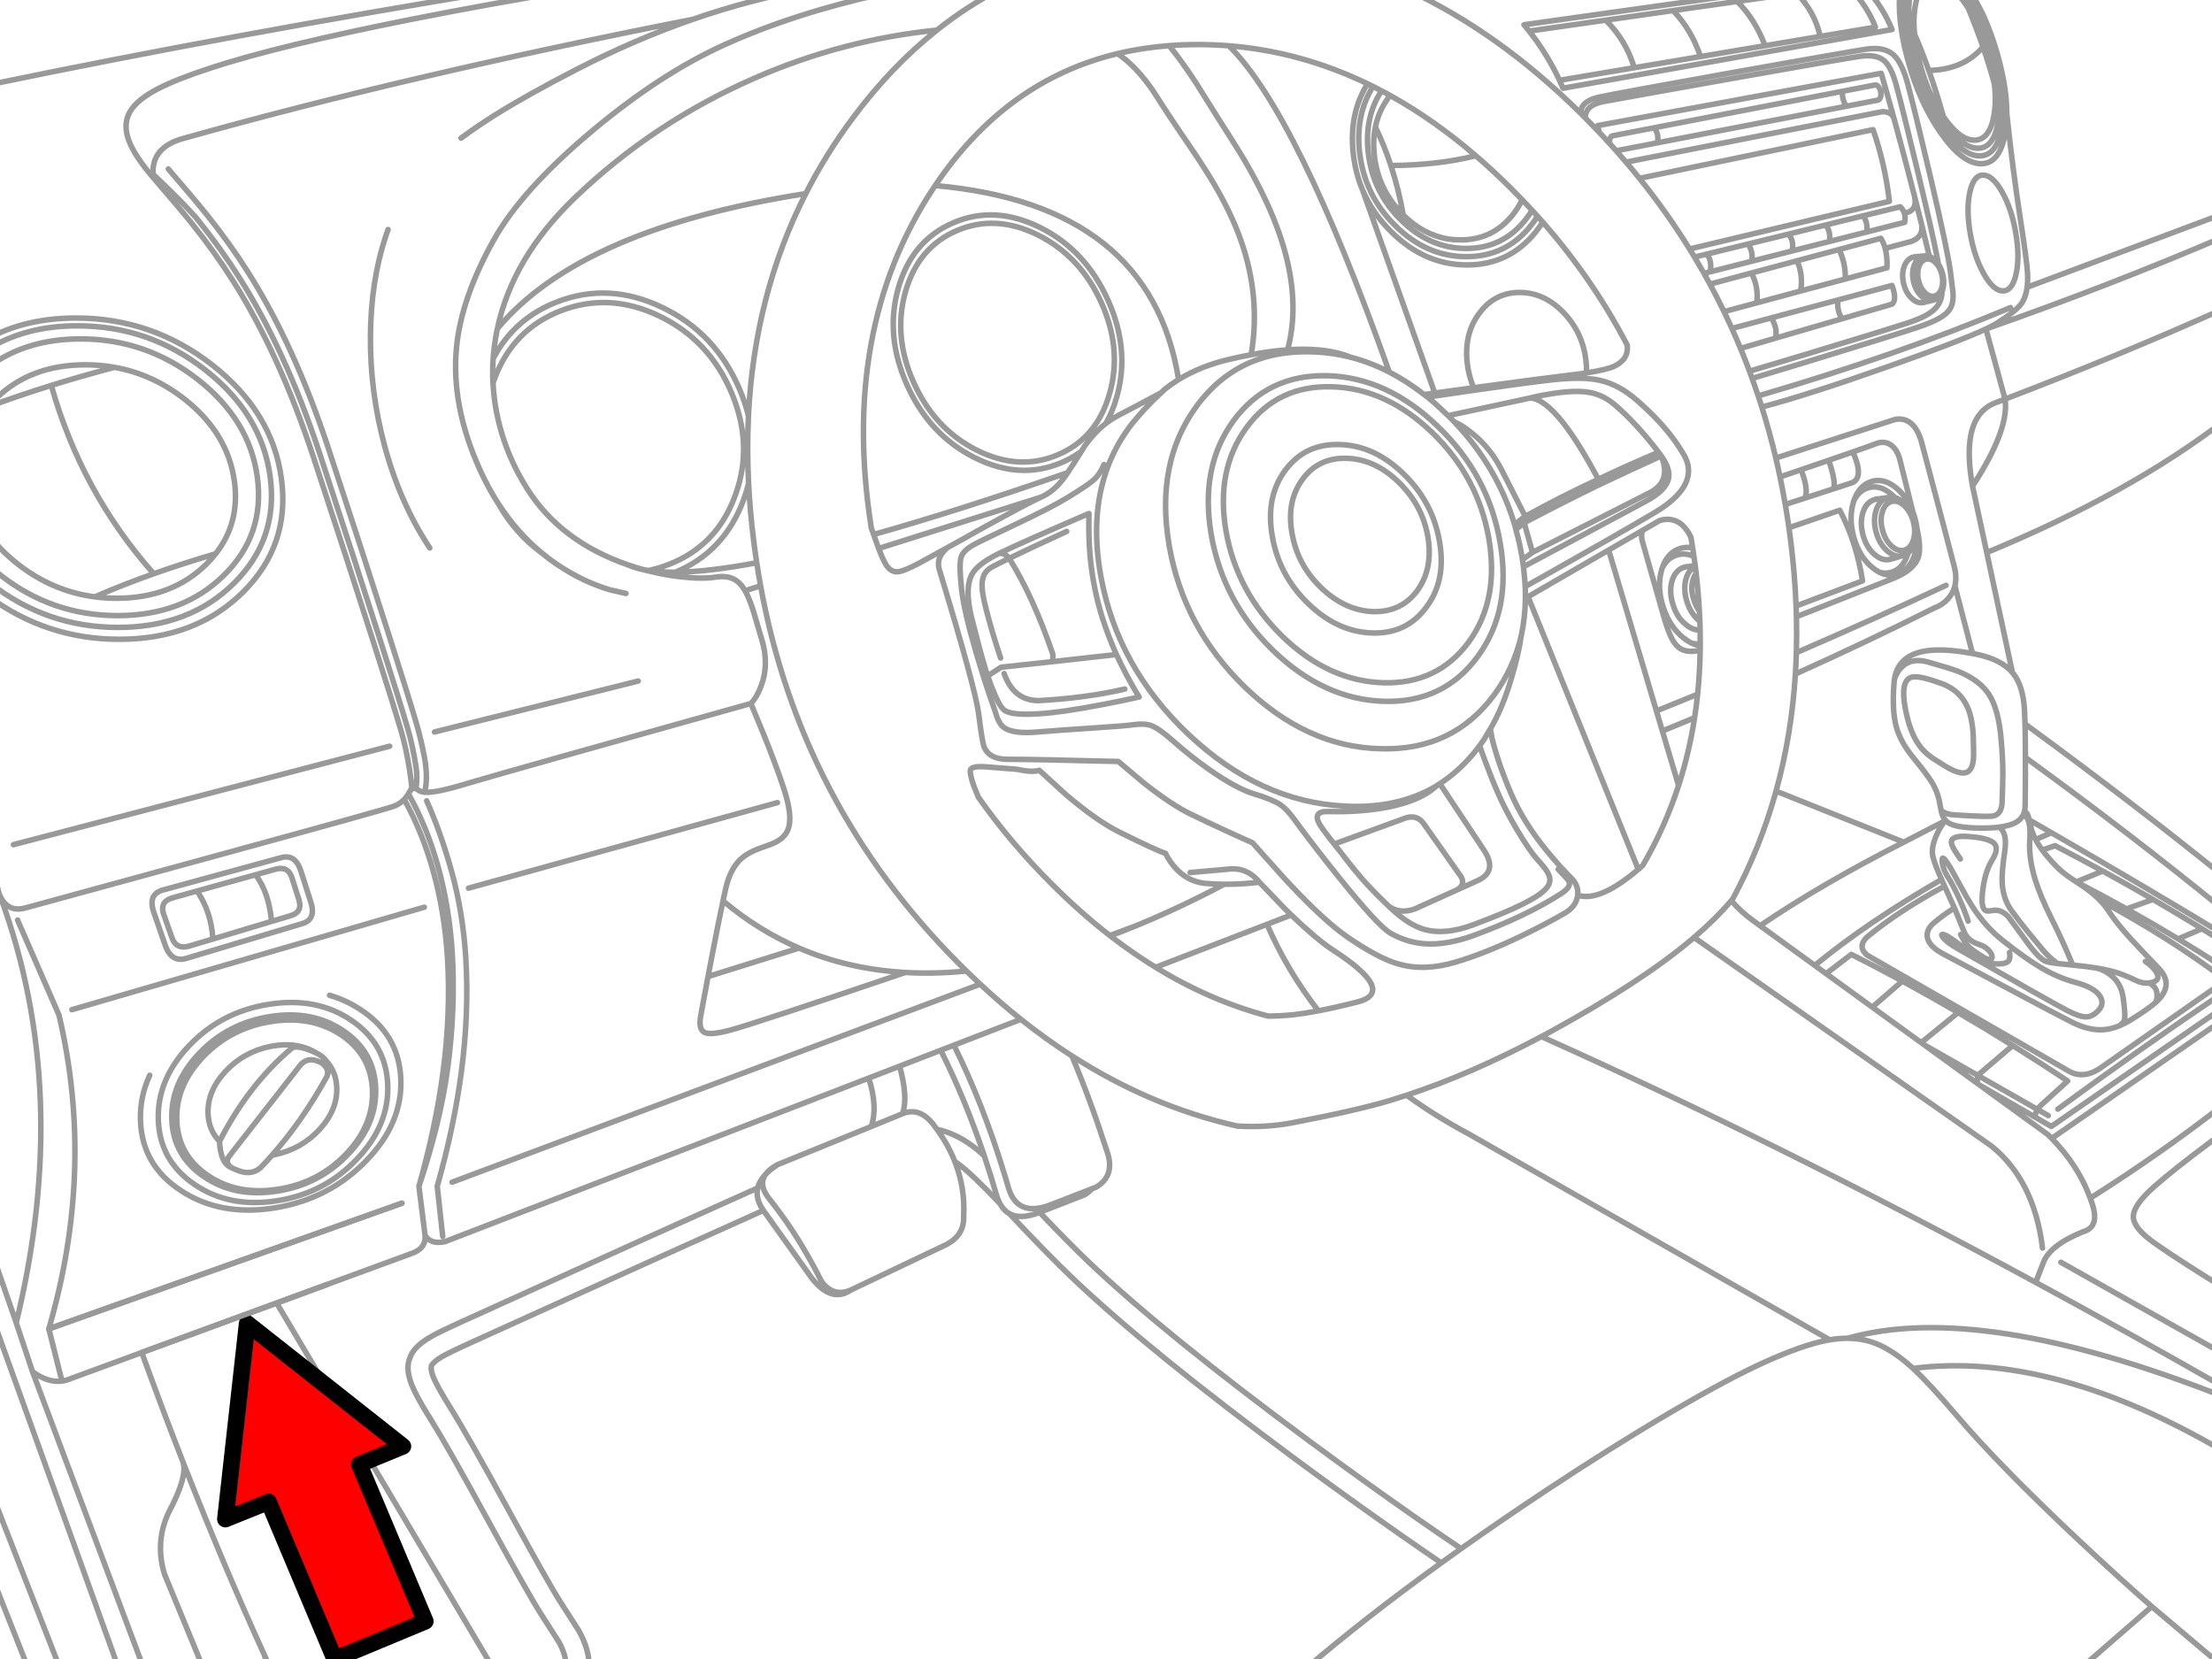 <?xml version="1.0" encoding="utf-8"?>

<!DOCTYPE svg PUBLIC "-//W3C//DTD SVG 1.1//EN" "http://www.w3.org/Graphics/SVG/1.1/DTD/svg11.dtd">
<svg version="1.1" id="Layer_1" xmlns="http://www.w3.org/2000/svg" xmlns:xlink="http://www.w3.org/1999/xlink" x="0px" y="0px"
	 width="400px" height="300px" viewBox="0 0 400 300" enable-background="new 0 0 400 300" xml:space="preserve">
<path fill="none" stroke="#999999" stroke-linecap="round" stroke-linejoin="round" stroke-miterlimit="3" d="M355.983-1.97
	l0.331,0.527c0.305,0.474,0.597,0.952,0.876,1.435c0.32,0.555,0.623,1.115,0.908,1.68c0.291,0.546,0.555,1.09,0.79,1.631
	c0.17,0.392,0.334,0.792,0.49,1.202l0.166,0.411c0.711,1.783,1.335,3.678,1.869,5.683c0.987,3.685,1.479,6.989,1.472,9.913
	c0.738,6.938,1.571,13.389,2.502,19.354c0.752,4.872,1.169,8.015,1.25,9.429c0.055,0.979,0.032,1.862-0.067,2.648l35.563-13.328
	 M353.126-1.97c0.758,0.677,1.529,1.584,2.316,2.722l0.466,0.692c1.731,2.678,3.052,5.844,3.961,9.497
	c0.361,1.474,0.618,2.867,0.772,4.181c0.201,1.718,0.227,3.3,0.073,4.745c-0.059,0.433-0.118,0.858-0.185,1.275
	c-0.563,2.804-1.729,4.206-3.495,4.206c-0.358,0-0.719-0.053-1.079-0.159c-1.438-0.458-2.935-1.807-4.486-4.046l-0.037-0.024
	c-1.938-2.812-3.4-6.204-4.389-10.177c-0.417-1.692-0.695-3.278-0.834-4.757c-0.155-1.602-0.147-3.082,0.023-4.438
	c0.049-0.335,0.104-0.667,0.159-0.993c0.226-1.139,0.551-2.046,0.975-2.722 M358.099,1.671c0.45,0.911,0.878,1.854,1.28,2.833
	 M355.908,1.444c0.987,2.381,1.881,4.731,2.681,7.05c0.771,2.238,1.457,4.447,2.054,6.627 M334.697-1.97
	c2.025,2.129,3.505,4.422,4.438,6.878l-9.98,1.68l-9.979,1.68l-11.674,1.962l-11.979,2.017l-13.513,2.274
	c0.221,0.475,0.433,0.953,0.638,1.435L342.14,5.338c-1.107-2.708-2.639-5.144-4.593-7.308 M254.246-1.97
	c11.087,5.11,21.614,12.594,31.585,22.45c0.017-0.365,0.066-0.659,0.152-0.883c0.367-0.973,1.446-1.655,3.236-2.047
	c1.904-0.417,9.879-1.884,23.922-4.402c13.904-2.485,22.017-3.903,24.338-4.255c2.191-0.327,3.842,0.025,4.954,1.055
	c1.055,0.964,1.94,2.845,2.66,5.64c1.111,4.308,2.465,9.875,4.059,16.7c2.052,8.787,3.237,14.436,3.556,16.945
	c0.296,2.313,0.445,3.527,0.454,3.642c0.073,1.079-0.032,1.938-0.318,2.575c-0.326,0.735-0.978,1.394-1.949,1.974
	c-0.98,0.597-2.465,1.222-4.451,1.876c-3.326,1.095-9.633,3.061-18.919,5.897l-10.679,3.237c0.378,1.045,0.743,2.098,1.097,3.157
	c16.523-4.818,31.733-10.142,45.63-15.97 M354.664-1.97c0.201,0.269,0.403,0.55,0.606,0.846c2.199,3.196,3.892,7.05,5.076,11.563
	c1.186,4.52,1.517,8.374,0.993,11.562c-0.522,3.205-1.745,4.807-3.666,4.807c-1.93,0-3.988-1.602-6.181-4.807
	c-2.197-3.188-3.895-7.042-5.088-11.562c-1.186-4.512-1.517-8.367-0.993-11.563c0.049-0.296,0.104-0.578,0.165-0.846
	 M351.434,21.118c-0.801-2.885-1.685-5.681-2.648-8.387c-0.801-2.248-1.658-4.43-2.573-6.547 M340.043,17.599
	c0.105-0.294,0.122-0.633,0.05-1.018c-0.074-0.376-0.218-0.683-0.431-0.919c-0.188-0.237-0.384-0.335-0.588-0.294l-5.916,1.146
	c-0.042,1.042,0.201,1.941,0.729,2.697l5.713-1.109C339.807,18.061,339.952,17.893,340.043,17.599L340.043,17.599z M342.514,21.498
	c-0.269-0.883-0.984-1.316-2.151-1.3l-46.315,9.122c0.825,0.968,1.635,1.945,2.428,2.931l42.232-8.804
	c1.432,4.072,2.416,8.393,2.955,12.96l-36.134,8.62c0.302,0.488,0.602,0.976,0.896,1.465l2.243-0.545l7.455-1.827l7.24-1.771
	l6.793-1.667l6.743-1.649l6.726-1.643c0.352,0.334,0.597,0.714,0.735,1.141c1.645-0.241,2.256-1.277,1.833-3.108
	c-1.214-4.771-2.436-9.397-3.666-13.88L342.514,21.498L342.514,21.498z M346.192,35.42c0.447,1.748,0.893,3.516,1.337,5.303
	c0.461,1.854,0.917,3.745,1.367,5.67c0.324,0.114,0.643,0.316,0.956,0.607c0.257,0.233,0.484,0.497,0.681,0.791l-0.228-1.208
	c-0.557-2.91-1.798-8.387-3.729-16.43c-1.731-7.209-2.963-12.147-3.689-14.812c-0.598-2.199-1.336-3.666-2.219-4.402
	c-0.933-0.776-2.362-1.03-4.293-0.76c-1.699,0.237-9.407,1.574-23.123,4.009c-11.991,2.134-19.712,3.519-23.161,4.157
	c-1.799,0.335-2.886,1.001-3.262,1.999c-0.097,0.247-0.146,0.574-0.153,0.981l0.067,0.074c0.819,0.824,1.627,1.656,2.422,2.495
	l-0.239-1.184l51.264-9.453c0.777,2.69,1.552,5.437,2.323,8.24 M355.548-1.97c2.312,3.427,4.095,7.538,5.352,12.335
	c1.292,4.921,1.655,9.122,1.092,12.604c-0.581,3.482-1.917,5.223-4.01,5.223s-4.336-1.741-6.731-5.223
	c-2.402-3.482-4.25-7.684-5.542-12.604c-1.257-4.797-1.635-8.908-1.134-12.335 M362.886,20.511c-0.005,1.239-0.1,2.41-0.281,3.513
	c-0.622,3.719-2.072,5.579-4.354,5.579c-2.279,0-4.716-1.86-7.308-5.579c-2.599-3.703-4.604-8.178-6.02-13.426
	c-1.292-4.842-1.727-9.031-1.301-12.568 M348.784,12.731c4.166-0.065,7.435-1.477,9.805-4.236 M321.497-1.97l-45.911,6.449
	c0.316,0.377,0.628,0.757,0.933,1.141l13.85-1.974l12.182-1.735l11.587-1.649l10.716-1.526l4.947-0.705 M329.155,6.588
	c-0.672-2.999-2.105-5.617-4.304-7.854 M299.134,23.104l-7.547,1.459c-0.204,0.041-0.355,0.208-0.453,0.503
	c-0.082,0.267-0.096,0.567-0.043,0.901c0.394,0.433,0.783,0.866,1.171,1.3l7.418-1.435C299.944,24.859,299.762,23.95,299.134,23.104
	z M299.68,25.832l34.209-6.621 M333.158,16.514l-34.024,6.59 M319.175,8.268c-1.207-3.221-2.888-5.889-5.039-8.007 M307.502,10.23
	c-1.094-3.262-2.744-6.035-4.953-8.319 M323.362,42.348c0.725,0.706,0.965,1.715,0.725,3.028l6.73-1.71
	c0.188-1.135-0.032-2.131-0.662-2.985 M316.723,49.368l-7.51,2.011c0.889,1.641,1.737,3.3,2.55,4.978l5.903-1.588
	C317.928,52.911,317.612,51.11,316.723,49.368L316.723,49.368z M317.666,54.769l7.951-2.146c0.316-2.001,0.095-3.821-0.668-5.462
	l-8.228,2.207 M325.617,52.623l8.063-2.17c0.076-1.778-0.291-3.556-1.104-5.333l-7.626,2.042 M332.373,54.248l-12.047,3.23
	c0.794,1.35,1.029,2.578,0.705,3.685l12.071-3.525C332.443,56.687,332.199,55.556,332.373,54.248l9.768-2.624
	c0.621,1.746,0.621,2.87,0,3.372l-9.037,2.642 M308.666,45.947c0.635,0.87,0.829,1.938,0.59,3.206l7.533-1.919
	c0.169-1.121-0.054-2.159-0.668-3.114 M324.086,45.376l-7.297,1.857 M309.256,49.153l-1.116,0.282
	c0.364,0.645,0.722,1.293,1.073,1.943 M306.423,46.492c0.587,0.975,1.158,1.956,1.717,2.943 M320.326,57.478l-7.142,1.919
	c0.538,1.191,1.057,2.393,1.557,3.605l6.29-1.839 M296.1,72.468c-2.24-1.97-4.528-3.205-6.866-3.703
	c-0.702-0.159-1.501-0.268-2.396-0.325c-1.727-0.107-3.813-0.023-6.259,0.251c-2.832,0.321-7.457,0.94-13.874,1.858l-0.877,0.129
	l-7.676,1.128c0.76,0.629,1.521,1.297,2.28,2.004c0.334,0.313,0.67,0.634,1.005,0.963l0.442,0.392l14.848-3.2l0.785-0.196
	c3.783-0.802,6.734-1.115,8.853-0.938l0.43,0.043c1.889,0.205,3.612,0.969,5.174,2.293c2.616,2.24,5.269,5.113,7.958,8.62
	l0.221,0.319l0.258,0.343c1.104,1.537,1.545,2.877,1.324,4.021c-0.254,1.431-1.578,2.796-3.973,4.096
	c-1.52,0.82-4.252,2.288-8.203,4.401l-5.248,2.808l-8.815,4.72c0.14,1.218,0.245,2.412,0.318,3.581l8.89-5.027
	c2.088-1.183,3.987-2.265,5.701-3.243c4.081-2.333,7.098-4.084,9.049-5.253c3.009-1.823,4.864-3.707,5.567-5.653
	c0.563-1.561,0.388-3.123-0.527-4.684c-0.924-1.562-1.938-3.004-3.041-4.328C300.023,76.146,298.24,74.339,296.1,72.468z
	 M350.532,47.792c0.346,0.511,0.601,1.114,0.767,1.809c0.271,1.095,0.24,2.097-0.085,3.004l-0.02,0.049
	c-0.015,0.493-0.074,0.926-0.178,1.3c-0.262,0.94-0.842,1.75-1.741,2.428c-0.948,0.719-2.366,1.386-4.255,1.999
	c-3.221,1.046-9.249,2.906-18.085,5.579l-10.569,3.169c0.163,0.435,0.322,0.87,0.479,1.306 M321.123,82.834l21.52-6.971
	c0.499-0.114,0.985-0.123,1.459-0.024c1.521,0.311,2.629,1.614,3.323,3.912c3.262,12.31,5.248,19.863,5.959,22.659
	c0.339,1.315,0.381,2.497,0.129,3.543l3.182,12.23l0.674,0.129c2.996,0.605,5.178,1.708,6.542,3.31l-4.642-21.702l-2.574-12.016
	c-0.647-3.606-0.765-6.589-0.35-8.951c0.575-3.257,2.163-5.329,4.764-6.216l1.36-0.521l0.109-0.043l-3.457-12.684h-0.007
	c-3.188,1.499-9.129,3.781-17.82,6.848c-9.605,3.392-17.174,5.815-22.701,7.271C319.543,76.63,320.387,79.706,321.123,82.834
	c0.27,1.129,0.521,2.266,0.762,3.409 M317.942,71.591c0.223,0.669,0.439,1.341,0.65,2.017 M314.741,63.002
	c0.566,1.364,1.107,2.739,1.625,4.126 M311.763,56.356c0.488,1.006,0.962,2.02,1.423,3.041 M364.517,42.133
	c0.499,2.894,0.52,5.362,0.062,7.406c-0.448,2.043-1.247,3.065-2.391,3.065c-1.137,0-2.285-1.022-3.445-3.065
	c-1.152-2.043-1.979-4.512-2.478-7.406c-0.49-2.894-0.507-5.362-0.049-7.406s1.255-3.065,2.391-3.065
	c1.146,0,2.293,1.022,3.446,3.065C363.204,36.771,364.026,39.24,364.517,42.133z M366.57,51.942
	c-0.157,1.209-0.498,2.189-1.022,2.943c-0.621,0.891-2.102,2.076-4.438,3.556c-0.461,0.291-1.125,0.641-1.993,1.048 M346.211,46.449
	l-0.233,0.037c-0.743,0.204-1.291,0.776-1.643,1.716c-0.335,0.94-0.364,1.978-0.087,3.114c0.271,1.128,0.77,2.019,1.496,2.673
	c0.711,0.662,1.442,0.891,2.194,0.687l1.472-0.368c-0.236,0.033-0.474,0.025-0.711-0.024c-0.4-0.09-0.802-0.319-1.202-0.687
	c-0.693-0.638-1.177-1.504-1.445-2.6c-0.263-1.087-0.233-2.088,0.086-3.004c0.245-0.678,0.604-1.157,1.079-1.435
	c0.153-0.098,0.321-0.171,0.502-0.221l0.258-0.061l-1.483,0.147L346.211,46.449z M347.977,46.278
	c0.27-0.033,0.544-0.004,0.821,0.086l0.099,0.03 M332.575,45.119l7.541-2.029c0.339,0.537,0.602,1.148,0.785,1.833l4.744-1.269
	c1.404-0.511,2.032-1.488,1.883-2.93 M344.359,38.529c0.166,0.497,0.188,1.056,0.063,1.68l-6.823,1.735l-6.78,1.723 M337.598,41.943
	c0.111-1.188-0.121-2.159-0.699-2.912 M350.532,47.792l0.104,0.545c0.218,0.381,0.385,0.814,0.503,1.3
	c0.201,0.805,0.216,1.548,0.043,2.231c0.016,0.277,0.02,0.539,0.013,0.785c-0.22,0.588-0.523,1.018-0.914,1.288
	c-0.188,0.147-0.403,0.253-0.648,0.319l-0.222,0.049 M351.183,51.869l-0.079,0.282c-0.262,0.76-0.683,1.222-1.264,1.385
	c-0.589,0.147-1.165-0.049-1.729-0.588c-0.563-0.54-0.956-1.267-1.177-2.183c-0.221-0.907-0.204-1.745,0.049-2.513
	c0.253-0.752,0.675-1.21,1.263-1.374c0.58-0.155,1.152,0.037,1.718,0.576c0.263,0.255,0.486,0.549,0.674,0.883 M333.68,50.453
	l7.541-2.029c0.062-1.327-0.045-2.493-0.318-3.5 M339.025,80.303c-0.457,0.188-1.776,0.663-3.96,1.422
	c1.376,3.111,1.318,4.97-0.172,5.579l-3.335,1.085l-5.192,1.692l-3.53,1.146c0.24,1.392,0.462,2.794,0.661,4.206l9.189-3.164
	c2.012,3.839,3.385,8.098,4.12,12.776l-12.017,4.543c0.025,0.646,0.046,1.29,0.062,1.931c0.953-0.371,1.946-0.759,2.979-1.165
	c3.916-1.537,8.689-3.429,14.321-5.677c2.641-1.038,4.222-2.346,4.745-3.923c0.358-1.083,0.287-2.763-0.215-5.04
	c0.187,1.552,0.063,3.019-0.374,4.402c-0.621,1.97-1.688,3.196-3.2,3.678c-1.079,0.343-2.166,0.237-3.261-0.319
	c-0.435-0.229-0.875-0.527-1.324-0.895c-1.529-1.292-2.624-3.09-3.286-5.395c-0.646-2.313-0.667-4.455-0.062-6.425l0.072-0.233
	c0.631-1.831,1.677-2.979,3.141-3.445c1.52-0.482,3.049-0.078,4.585,1.214c1.28,1.076,2.257,2.502,2.931,4.279
	c-0.346-1.379-0.738-2.965-1.177-4.757c-0.613-2.51-1.002-4.075-1.165-4.696c-0.312-1.177-0.821-2.04-1.533-2.587
	C341.196,79.898,340.194,79.82,339.025,80.303L339.025,80.303z M402.134,55.817c-12.501,5.604-25.688,11.057-39.556,16.356
	c0.146,0.986,0.109,2.087-0.109,3.305c-0.192,1.069-0.525,2.228-0.999,3.476c-0.982,2.597-2.574,5.581-4.775,8.951 M296.474,32.251
	c3.305,4.114,6.323,8.373,9.055,12.776 M359.121,59.489c15.126-5.308,29.464-10.868,43.013-16.682 M202.093,9.696
	c0.242,0.166,0.479,0.335,0.711,0.509c1.938,1.455,3.817,3.495,5.641,6.119c2.035,3.196,3.646,5.652,4.831,7.369
	c2.51,3.638,4.35,6.417,5.519,8.338c2.066,3.384,3.711,6.601,4.929,9.649c2.972,7.456,3.813,14.944,2.521,22.462
	c2.389-0.444,4.587-0.739,6.597-0.883c1.419-5.345,1.277-11.186-0.423-17.521c-1.692-6.27-4.962-13.168-9.811-20.697
	c-1.471-2.289-3.576-5.628-6.313-10.018c-1.718-2.639-3.342-4.895-4.874-6.768C208.189,8.501,205.081,8.981,202.093,9.696
	c-13.431,3.213-24.427,11.167-32.989,23.86 M113.199,107.314l-2.833-0.638c-2.339-0.687-4.644-1.664-6.916-2.93
	c-2.004-1.122-3.875-2.41-5.615-3.862c-3.12-2.3-5.666-5.194-7.64-8.681c-1.252-1.923-2.384-4-3.396-6.229
	c-3.54-7.814-4.95-15.253-4.23-22.315c0.597-5.885,2.824-12.286,6.683-19.201c3.358-6.041,9.27-12.608,17.729-19.704
	c8.256-6.932,16.264-12.151,24.021-15.658c8.443-3.817,17.967-6.887,28.567-9.208c1.419-0.311,2.813-0.597,4.182-0.858
	 M168.718,34.139C157.511,51.117,153.792,71.56,157.56,95.47c0.114,0.343,0.241,0.695,0.38,1.054l0.043,0.129
	c10.099-2.839,21.791-6.564,35.08-11.176c0.627-0.926,1.461-2.221,2.501-3.887c-1.083,0.812-2.281,1.498-3.599,2.06
	c-5.011,2.133-10.242,1.839-15.694-0.883c-5.443-2.722-9.515-7.075-12.212-13.058c-2.706-5.992-3.245-11.861-1.619-17.607
	c1.636-5.746,4.962-9.69,9.98-11.832c5.003-2.133,10.229-1.839,15.682,0.883c5.46,2.722,9.54,7.083,12.237,13.083
	c2.705,5.983,3.236,11.844,1.594,17.583c-0.496,1.751-1.149,3.335-1.962,4.751c0.271-0.208,0.544-0.406,0.821-0.595
	c0.58-0.409,2.121-1.25,4.623-2.526c2.084-1.095,3.596-1.9,4.536-2.415l0.76-0.711c0.679-0.54,1.435-1.071,2.269-1.594l0.147-0.092
	c-3.373-21.087-18.047-32.781-44.024-35.079L168.718,34.139L168.718,34.139z M169.423,5.448
	c-11.314,1.144-22.266,4.021-32.854,8.632c-12.22,5.321-23.08,12.535-32.577,21.641C96.44,42.962,91.757,50.867,89.94,59.434
	c10.054-12.042,28.642-20.184,55.765-24.424c2.406-4.723,5.227-9.259,8.46-13.61C158.803,15.158,163.89,9.841,169.423,5.448
	c3.608-2.866,7.408-5.338,11.396-7.418 M173.046,41.692c4.691-1.995,9.584-1.721,14.677,0.822c5.102,2.55,8.914,6.625,11.44,12.224
	c2.517,5.6,3.012,11.08,1.482,16.442c-1.52,5.371-4.626,9.053-9.317,11.047c-4.685,2.002-9.576,1.733-14.678-0.809
	c-5.084-2.55-8.89-6.625-11.416-12.225c-2.518-5.599-3.016-11.08-1.496-16.442C165.268,47.373,168.37,43.687,173.046,41.692z
	 M195.563,81.59l0.583-0.932c1.152-1.639,2.427-3.002,3.826-4.089 M193.063,85.477c-0.229,0.34-0.433,0.63-0.606,0.871
	c-1.21,1.667-2.616,2.853-4.219,3.556l-0.029,0.013c-1.58,0.708-5.249,2.654-11.004,5.836c-2.297,1.3-4.255,2.391-5.874,3.274
	c-0.262,0.229-0.475,0.438-0.638,0.625c-0.924,0.98-1.201,2.097-0.834,3.347c4.342,14.272,6.716,22.994,7.124,26.166
	c0.426,3.4,0.756,5.387,0.993,5.958c0.646,1.455,2.043,2.183,4.193,2.183c3.22,0,9.907,0.131,20.059,0.393l4.477,3.776
	c3.44,2.73,6.335,4.655,8.681,5.775c3.769,1.823,7.472,3.54,11.108,5.15l6.032,6.742c1.704,1.827,3.284,3.447,4.738,4.862
	c2.44,2.365,4.531,4.147,6.271,5.353c3.752,2.6,6.857,4.25,9.317,4.953c3.115,0.907,6.557,0.801,10.324-0.318
	c3.523-1.038,7.455-2.596,11.796-4.672c2.918-1.405,5.566-2.795,7.945-4.168c1.355-0.785,2.138-1.799,2.342-3.041l0.036-0.233
	c0.105-0.989-0.155-1.888-0.784-2.696c-1.709-1.718-3.303-3.482-4.782-5.298c-2.853-3.482-5.021-6.968-6.511-10.458
	c-1.496-3.482-2.628-6.756-3.396-9.821l-0.318-1.79c-0.384,0.597-0.748,1.206-1.092,1.827l-0.857,1.214l0.883,2.452
	c0.817,2.215,1.605,4.193,2.366,5.935c0.899,2.101,2.088,4.397,3.567,6.891c1.479,2.47,2.661,4.197,3.544,5.188
	c1.137,1.227,1.835,2.138,2.097,2.733c0.433,0.907,0.314,1.754-0.354,2.538c-0.721,0.858-2.146,1.818-4.279,2.882
	c-2.061,1.039-5.035,2.284-8.926,3.739c-3.45,1.3-6.454,1.573-9.014,0.821c-1.772-0.523-3.715-1.758-5.823-3.702
	c-0.122-0.132-0.249-0.25-0.381-0.356c-1.576-1.504-2.945-2.881-4.106-4.131c-1.332-1.479-2.783-3.246-4.354-5.298
	c-0.023-0.057-0.526-0.694-1.508-1.912c-0.278-0.336-0.572-0.712-0.883-1.129c-0.858-1.095-1.459-1.941-1.803-2.538
	c-0.858-1.561-0.271-2.301,1.766-2.219c3.662,0.098,7.128-0.151,10.397-0.748c4.128-0.801,7.114-2.084,8.963-3.85
	c-4.651,2.755-10.156,3.96-16.517,3.617c-10.177-0.49-19.576-4.79-28.2-12.899c-8.607-8.109-13.912-17.648-15.915-28.618
	c-1.209-6.64-1.006-12.627,0.612-17.962c0.376-1.241,0.828-2.447,1.354-3.617c0.964-2.127,2.18-4.138,3.647-6.033
	c1.586-1.97,3.339-3.837,5.261-5.603 M266.868,28.156c-4.479,1.141-9.596,1.733-15.352,1.778c0.953,2.883,1.697,5.863,2.231,8.938
	l0.023,0.024c2.429,2.387,5.117,3.826,8.068,4.316c0.743,0.114,1.504,0.172,2.28,0.172c3.85,0,6.979-1.496,9.392-4.488
	c0.353-0.441,0.675-0.895,0.969-1.361c0.287-0.459,0.544-0.932,0.772-1.417c-0.642-0.666-1.291-1.325-1.949-1.98
	C271.182,32.015,269.036,30.021,266.868,28.156c-5.044-4.334-10.21-7.967-15.498-10.9 M292.262,27.267
	c0.604,0.68,1.197,1.364,1.784,2.054 M289.166,23.895c0.649,0.686,1.292,1.376,1.925,2.072 M285.831,20.48l0.846,0.846
	 M290.367,3.646c2.453,2.426,4.173,5.293,5.155,8.601 M276.519,5.62c2.186,2.776,4.017,5.743,5.492,8.901 M232.838,63.259
	c0.457-0.032,0.904-0.057,1.343-0.073c4.029-0.155,7.381,0.314,10.054,1.41c2.383,0.615,4.715,1.51,6.995,2.685
	c-11.102-31.223-20.771-50.89-29.01-59.001c-1.861-0.147-3.735-0.221-5.622-0.221c-1.759,0-3.486,0.065-5.181,0.196 M247.294,15.146
	c-2.238,3.578-3.104,7.75-2.594,12.519c0.246,2.285,0.777,4.433,1.594,6.443l0.08,0.19c1.186,2.834,2.939,5.393,5.267,7.676
	c4.013,3.956,8.563,5.934,13.646,5.934s9.216-1.978,12.396-5.934c0.471-0.586,0.9-1.191,1.288-1.815l-0.944-1.061
	c-0.372,0.6-0.783,1.183-1.237,1.748c-2.983,3.711-6.858,5.566-11.624,5.566c-4.773,0-9.044-1.855-12.813-5.566
	c-3.775-3.711-5.947-8.19-6.511-13.438c-0.482-4.487,0.333-8.413,2.446-11.777L247.294,15.146
	c-8.079-3.887-16.438-6.176-25.074-6.866 M278.026,39.099c-0.322-0.359-0.649-0.717-0.98-1.073c-0.368,0.617-0.785,1.213-1.25,1.79
	c-2.738,3.409-6.294,5.113-10.667,5.113c-4.382,0-8.302-1.705-11.759-5.113c-3.458-3.4-5.444-7.508-5.959-12.322
	c-0.453-4.24,0.352-7.93,2.415-11.072c-0.513-0.271-1.024-0.535-1.538-0.791 M253.749,38.872c-3.034-3.003-4.779-6.621-5.235-10.852
	c-0.192-1.8-0.125-3.488,0.202-5.063c0.351-1.709,1.007-3.287,1.968-4.733c0.21-0.329,0.438-0.652,0.688-0.969
	c-0.515-0.285-1.029-0.563-1.545-0.833 M251.518,29.934c-0.79-2.392-1.725-4.717-2.802-6.977 M213.128,68.636
	c2.693-1.645,5.739-2.861,9.135-3.647c1.38-0.324,2.706-0.606,3.979-0.846 M269.505,131.812c1.521-2.6,2.814-5.747,3.887-9.441
	c0.784-2.624,1.345-5.064,1.68-7.32c-0.898,3.817-2.505,7.324-4.817,10.521c-5.021,6.833-11.926,10.107-20.723,9.821
	c-8.795-0.229-16.925-3.932-24.388-11.109c-7.43-7.201-12.003-15.751-13.72-25.65c-1.7-9.931-0.058-18.314,4.929-25.147
	c2.673-3.633,5.877-6.265,9.612-7.896c2.077-0.902,4.315-1.497,6.72-1.784c1.411-0.171,2.879-0.234,4.401-0.19
	c2.428,0.057,4.811,0.384,7.147,0.981 M240.054,67.943c7.209,0.212,13.859,3.27,19.948,9.171
	c6.131,5.869,9.887,12.874,11.269,21.016c1.414,8.133,0.065,14.991-4.046,20.574c-4.104,5.616-9.76,8.321-16.97,8.117
	c-7.187-0.213-13.843-3.253-19.974-9.123c-6.091-5.902-9.843-12.919-11.257-21.053c-1.382-8.141-0.031-15.003,4.046-20.586
	C227.199,70.469,232.86,67.764,240.054,67.943L240.054,67.943z M240.826,69.942c6.57,0.18,12.633,2.947,18.183,8.301
	c5.526,5.354,8.931,11.722,10.214,19.103c1.283,7.406,0.074,13.655-3.629,18.748c-3.769,5.101-8.922,7.557-15.462,7.369
	c-6.571-0.204-12.621-2.971-18.146-8.301c-5.55-5.378-8.979-11.758-10.287-19.14c-1.259-7.381-0.021-13.618,3.716-18.711
	C229.141,72.21,234.278,69.754,240.826,69.942L240.826,69.942z M246.374,34.298l13.083,36.778l7.044-0.963
	c-0.632-1.434-1.032-2.987-1.202-4.659c-0.352-3.474,0.405-6.437,2.269-8.889c1.849-2.452,4.26-3.678,7.234-3.678
	c2.967,0,5.624,1.226,7.97,3.678c2.354,2.452,3.703,5.415,4.046,8.889c0.069,0.679,0.097,1.337,0.08,1.974
	c2.477-0.384,4.17-0.796,5.082-1.238c1.717-0.826,2.478-2.084,2.28-3.776c-4.133-7.933-9.229-15.351-15.289-22.254 M266.501,70.113
	l1.274-0.171c7.848-1.071,13.029-1.75,15.547-2.035c1.332-0.154,2.523-0.313,3.574-0.479 M261.879,75.165
	c0.367,0.36,0.734,0.736,1.104,1.128c0.964,0.393,2.061,1.096,3.285,2.109c2.158,1.741,3.911,3.924,5.261,6.548l4.278,8.423
	c4.259-2.346,8.665-4.582,13.218-6.707c-2.363-4.449-4.515-7.889-6.448-10.318c-2.237-2.813-4.188-4.273-5.85-4.383 M251.229,67.281
	c2.14,1.106,4.233,2.459,6.284,4.059l1.943-0.264 M257.514,71.34c0.204,0.155,0.416,0.311,0.638,0.466 M277.045,38.026
	c-0.587-0.641-1.185-1.276-1.79-1.907 M299.925,81.786c-3.729,1.561-7.36,3.188-10.9,4.88l-0.281,1.202
	c3.752-1.79,7.639-3.597,11.66-5.419c1.274,3.098,0.563,5.321-2.134,6.67L277.12,99.885l-1.814,1.324
	c0.065,0.417,0.126,0.846,0.185,1.287 M273.882,94.844c0.09,0.286,0.168,0.589,0.233,0.907l1.508-1.214l0.184-1.165L273.882,94.844z
	 M256.312,106.774c-1.929,2.632-4.598,3.907-8.007,3.826c-3.4-0.131-6.539-1.574-9.416-4.328c-2.869-2.779-4.623-6.082-5.26-9.907
	c-0.671-3.817-0.033-7.05,1.912-9.699c1.93-2.624,4.578-3.887,7.944-3.789c3.409,0.082,6.549,1.512,9.417,4.292
	c2.877,2.779,4.646,6.082,5.31,9.907C258.85,100.893,258.217,104.126,256.312,106.774z M275.807,106.076l0.02,0.601
	c0.013,0.503,0.019,1.005,0.019,1.508l0.479-0.276l14.571-8.442l6.144-3.556l3.047-1.766c0.702-0.229,1.382-0.294,2.034-0.196
	c1.506,0.212,2.724,1.279,3.654,3.2c0.11,0.646,0.215,1.29,0.313,1.931c0.082,0.521,0.158,1.04,0.232,1.557
	c0.08,0.55,0.155,1.098,0.228,1.643l0.019,0.147l0.153,1.275c0.267,2.296,0.46,4.558,0.582,6.787
	c0.034,0.625,0.063,1.246,0.086,1.864c0.02,0.524,0.036,1.047,0.049,1.569c0.017,0.84,0.022,1.676,0.019,2.507v0.343l-0.012,0.852
	c-0.042,2.69-0.194,5.329-0.46,7.915c-0.146,1.433-0.33,2.849-0.546,4.249c-0.653,4.232-1.62,8.319-2.898,12.261
	c-1.642,5.052-3.797,9.867-6.468,14.444l-0.815,0.711c-4.676,3.995-8.327,5.553-10.956,4.671 M274.115,95.751
	c0.433,1.504,0.788,3.062,1.065,4.672l0.123,0.785 M275.844,108.185c-0.032,2.387-0.29,4.675-0.771,6.866 M257.967,109.742
	c-2.387,3.278-5.665,4.852-9.833,4.721c-4.193-0.131-8.048-1.901-11.563-5.309c-3.523-3.401-5.689-7.455-6.498-12.164
	c-0.834-4.725-0.059-8.701,2.328-11.93c2.388-3.245,5.665-4.802,9.833-4.672c4.17,0.098,8.012,1.852,11.526,5.26
	c3.547,3.433,5.727,7.5,6.535,12.2C261.139,102.557,260.363,106.521,257.967,109.742L257.967,109.742z M288.742,87.868
	c-4.577,2.24-8.95,4.463-13.119,6.67l1.496,5.346 M241.268,152.632l12.199-4.451c1.774-0.801,3.123-0.515,4.047,0.858l6.731,9.551
	c0.506,0.965,0.241,1.745-0.798,2.342l3.728-1.68c2.428-1.087,2.849-2.877,1.264-5.37l-8.067-12.163
	c-0.229,0.123-0.449,0.266-0.662,0.429 M199.64,84.005c-0.522,1.226-1.156,2.162-1.899,2.808l-0.159,0.141
	c-0.712,0.595-2.204,1.59-4.476,2.986c-1.854,1.145-4.917,2.73-9.184,4.757c-4.659,2.207-7.209,3.441-7.651,3.703
	c-1.405,0.752-2.228,1.533-2.464,2.342c-0.277,0.858-0.253,2.791,0.074,5.799c0.294,2.657,1.173,6.478,2.636,11.464
	c0.989,3.352,1.986,6.47,2.992,9.355c0.212,0.547,0.466,1.304,0.76,2.268c0.286,0.776,0.639,1.361,1.056,1.753
	c1.07,0.964,3.249,1.287,6.534,0.969c2.485-0.205,5.91-0.45,10.275-0.736c3.588-0.237,5.836-0.421,6.744-0.552
	c1.39-0.204,2.501-0.151,3.335,0.16c0.932,0.368,2.195,1.25,3.789,2.648c2.157,1.929,4.422,3.724,6.793,5.383
	c3.18,2.215,5.819,3.646,7.92,4.292c2.199,0.654,3.793,1.304,4.782,1.949c0.775,0.523,1.603,1.382,2.477,2.575
	c2.297,3.146,4.958,6.604,7.982,10.372c4.79,5.976,7.961,9.416,9.515,10.324c2.027,1.145,4.145,1.781,6.352,1.912
	c2.6,0.155,5.559-0.375,8.878-1.594c6.171-2.289,11.313-4.745,15.424-7.369c1.356-0.857,1.893-1.613,1.605-2.269
	c-0.122-0.253-0.38-0.589-0.771-1.005c-0.621-0.631-1.019-1.047-1.189-1.252 M215.212,157.781l6.695-0.59
	c2.346-0.334,4.291,0.445,5.836,2.343l4.635,4.831l1.122,1.092c3.028,2.905,5.49,4.986,7.387,6.24c7.93,5.117,9.43,8.289,4.5,9.515
	c-2.575,0.653-4.903,1.179-6.981,1.576c-1.562,0.299-2.98,0.524-4.262,0.681c-1.725,0.18-3.327,0.271-4.807,0.271
	c-6.984-1.831-13.771-4.771-20.359-8.816c-2.77-1.7-5.504-3.598-8.203-5.688l-0.072-0.056c-3.527-2.736-6.995-5.809-10.404-9.215
	c-5.002-4.971-9.458-10.234-13.365-15.792l-0.49-1.177c-0.646-1.553-0.977-2.747-0.992-3.581c-0.009-0.654,0.984-0.899,2.979-0.735
	c1.12,0.073,2.936,0.217,5.444,0.429c1.88,0.409,3.232,0.47,4.059,0.184l4.88,4.451c3.802,3.22,7.063,5.493,9.785,6.816
	c4.356,2.158,7.078,3.408,8.166,3.752l0.393,0.772c0.367,0.597,0.784,1.169,1.251,1.716c1.504,1.717,3.313,2.693,5.432,2.932
	c1.136,0.107,2.317,0.166,3.544,0.172c1.084,0.008,2.204-0.025,3.359-0.098c1.2-0.082,2.203-0.172,3.004-0.271 M208.978,174.922
	l20.134-7.773l4.39-1.69 M263.448,160.932l-7.613,3.435c-1.709,0.621-3.241,0.489-4.599-0.394 M267.556,134.853l-0.479,0.625
	c-1.954,2.518-4.189,4.598-6.707,6.241 M192.896,96.095c-4.602,2.109-8.071,3.736-10.409,4.88
	c2.837,4.471,5.477,10.267,7.921,17.386l-0.073,1.288l11.549-1.288c-0.988-2.207-1.831-4.406-2.525-6.597
	c-1.095-3.449-1.83-7.087-2.206-10.913c-0.229-2.362-0.308-5.027-0.233-7.994c-7.872,3.384-13.291,5.792-16.258,7.222l-0.074,0.037
	c0.703-0.155,1.336,0.131,1.9,0.858c-1.726,0.825-2.85,1.397-3.372,1.716c-0.907,0.572-1.41,1.443-1.509,2.612
	c-0.09,1.087,0.147,2.697,0.711,4.831c0.679,2.706,1.554,5.657,2.624,8.854 M180.586,100.117c-2.526,1.242-4.128,2.477-4.806,3.703
	c-0.957,1.741-0.96,4.471-0.013,8.19c1.014,3.998,1.807,6.932,2.378,8.804c0.14,0.499,0.294,0.969,0.467,1.41l2.428-1.569
	l9.294-1.005 M178.613,122.224c0.408,1.242,0.842,2.383,1.3,3.421c0.687,1.643,1.333,2.62,1.938,2.93
	c0.956,0.523,2.942,0.691,5.958,0.503c2.723-0.155,6.568-0.711,11.538-1.667c2.501-0.474,4.72-0.932,6.658-1.374
	c-0.687-1.063-1.483-2.452-2.391-4.168c-0.605-1.169-1.183-2.338-1.729-3.507 M181.58,121.794c1.136,3.245,3.205,4.88,6.204,4.904
	c5.738-0.311,10.944-1.009,15.621-2.096 M188.207,89.916l-29.323,9.269c0.467,1.221,0.872,2.129,1.214,2.722
	c0.605,1.095,1.381,1.59,2.33,1.483c0.744-0.082,2.084-0.642,4.021-1.68c0.719-0.392,2.346-1.287,4.88-2.685 M157.983,96.653
	c0.324,0.957,0.624,1.8,0.901,2.532 M83.368,24.98c1.891-1.399,3.946-2.796,6.167-4.193c3.833-2.403,8.722-5.137,14.664-8.203
	c7.02-3.62,14.042-6.646,21.064-9.08c-34.238,6.724-64.949,13.903-92.131,21.537c-3.823,1.052-5.642,3.206-5.456,6.461
	c4.177,3.964,6.937,6.789,8.276,8.473c2.738,3.425,5.187,6.842,7.344,10.25c5.616,8.853,10.475,19.511,14.579,31.977
	c4.218,12.825,7.839,23.991,10.863,33.498c2.419,7.585,4.079,12.915,4.978,15.988c0.613,2.093,1.12,4.435,1.521,7.026
	c0.195,1.292,0.191,2.571-0.013,3.838c0.308,0.309,0.678,0.521,1.109,0.638c1.114,0.299,3.683-0.159,7.707-1.374l0.018-0.006
	l0.596-0.178c4.948-1.469,21.991-6.275,51.129-14.419c0.703-0.719,1.308-1.741,1.813-3.065c1.03-2.648,1.083-5.48,0.16-8.497
	c-0.67-2.313-1.157-3.96-1.459-4.941c-0.515-1.643-1.005-2.89-1.471-3.74l-0.085-0.153c-0.57-0.981-1.241-1.674-2.012-2.078
	c-0.883-0.458-1.989-0.584-3.322-0.38c-1.626,0.253-3.744,0.233-6.352-0.062c-0.756-0.085-1.51-0.188-2.262-0.313
	c-1.245-0.207-2.483-0.469-3.715-0.785l-0.602-0.159c-1.125-0.218-2.103-0.518-2.931-0.901c-8.147-2.812-14.24-7.43-18.274-13.855
	c-2.388-3.801-4.092-7.819-5.113-12.053c-0.559-2.315-0.896-4.638-1.012-6.971c-0.076-1.469-0.064-2.943,0.036-4.42
	c0.042-0.636,0.103-1.274,0.179-1.913c0.141-1.176,0.333-2.341,0.575-3.494 M135.784,127.214l2.219,5.358
	c1.659,4.111,2.926,7.52,3.801,10.226c1.006,3.106,1.268,5.424,0.785,6.952c-0.425,1.35-1.545,2.346-3.36,2.992
	c-1.431,0.506-2.264,0.813-2.501,0.919c-0.906,0.376-1.663,0.797-2.268,1.263c-1.545,1.187-2.616,3.078-3.212,5.678
	c-0.151,0.662-0.319,1.43-0.503,2.3c4.267,3.588,8.852,6.437,13.757,8.546c5.933,2.551,12.333,4.02,19.201,4.408
	c3.558,0.201,7.243,0.113,11.054-0.264c-0.486-0.477-0.971-0.957-1.453-1.441c-19.027-19.133-30.951-41.871-35.766-68.215
	l-2.795,0.883 M200.774,169.233c1.573-0.585,3.163-1.208,4.771-1.87l-4.843,1.814 M81.761,213.778l95.49-35.804
	c-0.835-0.778-1.667-1.573-2.495-2.385 M184.615,184.326l-12.12,4.678c3.531,7.1,6.606,14.973,9.227,23.615
	c0.23,0.761,0.457,1.525,0.682,2.299c0.824,2.637,2.47,3.844,4.935,3.617c0.805-0.071,1.698-0.296,2.679-0.674l7.455-2.906
	l0.76-0.294c2.362-1.406,2.996-3.608,1.9-6.608c-2.001-6.197-4.102-11.899-6.302-17.11
	C190.71,188.938,187.639,186.733,184.615,184.326c-2.485-1.98-4.939-4.098-7.363-6.352 M177.981,208.996
	c-0.867-0.782-1.619-1.404-2.256-1.863l-0.006-0.007c-2.042-1.483-4.134-2.452-6.277-2.905c1.361,1.887,2.438,3.827,3.226,5.824
	c0.208,0.133,0.414,0.273,0.619,0.424l0.006,0.006c1.649,1.215,4.154,3.599,7.51,7.147c-0.205-0.385-0.383-0.815-0.534-1.294
	C179.543,213.82,178.781,211.377,177.981,208.996c-2.312-6.884-4.936-13.241-7.872-19.072 M235.762,302.059
	c7.247-6.229,15.535-12.711,24.866-19.445c-2-1.354-4.319-2.952-6.959-4.794c-6.397-4.466-12.854-9.105-19.366-13.923
	c-17.784-13.16-31.243-24.092-40.376-32.793c-2.891-2.752-6.686-6.629-11.385-11.629c-0.711-0.392-1.292-1.009-1.741-1.853
	 M260.628,282.612c1.179-0.853,2.374-1.708,3.586-2.568c-2.249-1.505-4.975-3.375-8.178-5.608
	c-6.37-4.445-12.797-9.066-19.281-13.861c-17.609-13.03-30.938-23.852-39.983-32.462c-2.328-2.22-5.253-5.181-8.772-8.884
	l-0.104,0.043c-2.239,0.865-4.023,0.933-5.353,0.203 M197.47,214.955c-0.368,0.417-0.821,0.789-1.36,1.116l-8.111,3.157
	 M73.951,143.705c2.149,3.858,3.879,8.104,5.187,12.739c1.398,4.97,2.277,10.245,2.636,15.829
	c0.409,6.646,0.144,13.541-0.797,20.686c-0.866,6.596-2.606,13.781-5.223,21.555l1.104,8.84c0.651,1.148,1.854,1.541,3.604,1.179
	l76.633-29.58l5.585-2.158l7.431-2.869l2.385-0.92 M102.207,302.059c0.071-0.279,0.12-0.561,0.146-0.84v-0.006
	c0.013-1.264-0.412-2.688-1.274-4.273l-0.019-0.029c-0.162-0.262-1.233-1.938-3.219-5.027c-1.428-2.214-4.557-7.738-9.386-16.576
	c-4.917-9.009-8.428-15.201-10.533-18.576v0.007c-1.739-2.782-2.871-4.835-3.396-6.155l-0.007-0.006
	c-0.848-2.104-0.969-3.811-0.361-5.119l0.006-0.014c0.414-1.254,1.616-2.465,3.604-3.635c1.003-0.596,3.075-1.604,6.217-3.021
	c12.072-5.485,22.776-10.337,32.111-14.555c7.979-3.604,14.952-6.741,20.918-9.41c0.196-0.844,0.668-1.661,1.416-2.452
	c0.441-0.63,1.161-1.214,2.158-1.754l16.945-6.902c0.833-2.321,0.687-5.241-0.441-8.761 M157.536,203.712l5.665-2.317
	c0.702-1.918,0.527-4.785-0.521-8.602 M169.442,204.221c-0.222-0.306-0.45-0.609-0.688-0.914c-1.659-2.117-3.511-2.755-5.554-1.912
	 M140.59,210.614c-0.882,0.581-1.602,1.165-2.158,1.754c-0.441,0.629-0.608,1.31-0.503,2.041c0.119,0.8,0.565,1.659,1.336,2.581
	c0.264,0.328,0.525,0.662,0.785,0.999c3.079,3.995,5.916,8.575,8.509,13.739c1.422,1.938,3.185,2.455,5.285,1.557l17.362-8.264
	c2.125-1.162,3.143-2.828,3.053-5.004c0.199-3.466-0.333-6.791-1.594-9.974 M153.845,233.285c-2.33,1.586-4.675,0.871-7.038-2.146
	l-8.57-11.99l-0.19-0.265c-5.813,2.603-12.561,5.64-20.243,9.11c-9.335,4.218-20.039,9.068-32.111,14.554
	c-2.94,1.327-4.882,2.265-5.824,2.813c-0.948,0.561-1.567,1.094-1.857,1.601c-0.113,0.519,0.003,1.207,0.351,2.065l-0.007-0.006
	c0.488,1.18,1.515,3.02,3.078,5.518v0.007c2.13,3.408,5.683,9.666,10.655,18.771c4.751,8.705,7.827,14.147,9.226,16.332
	c2.174,3.377,3.293,5.125,3.36,5.242l0.02,0.03c1.298,2.373,1.896,4.517,1.796,6.431v0.006c0.003,0.233-0.005,0.468-0.024,0.699
	 M138.046,218.885c-0.988-1.417-1.332-2.771-1.03-4.063 M369.348,225.684c-0.988-8.108-4.058-14.252-9.208-18.429l-53.802-37.733
	l-0.394,0.338c-6.163,5.199-14.749,10.802-25.761,16.81l-1.446,0.779c28.347,12.7,58.142,27.517,89.385,44.446l1.349-3.5
	c0.731-2.093,3.122-3.977,7.173-5.652c2.097-0.553,2.647-2.271,1.655-5.162c-0.102-0.307-0.205-0.607-0.313-0.907
	c-1.438-3.936-3.761-7.538-6.964-10.809c-0.226-0.233-0.457-0.464-0.691-0.692l-12.177-8.841l-0.638-0.46l-9.478-6.878l-0.626-0.454
	l-8.834-6.412l-8.355-6.063l-2.048-1.483l-9.896-7.187l-1.251-0.906c-1.52-1.104-2.837-2.315-3.953-3.635
	c-1.861,2.199-4.106,4.422-6.737,6.67 M264.214,280.044c4.72-3.346,9.692-6.752,14.916-10.22
	c8.027-5.33,15.625-10.104,22.794-14.321c7.078-4.151,12.813-7.218,17.202-9.196c4.479-2.019,8.148-3.313,11.011-3.887l0.723-0.135
	l-65.277-37.237c-4.019-2.151-7.758-4.483-11.219-6.995c-0.958,0.315-1.91,0.616-2.857,0.901c-3.897,1.192-9.841,2.555-17.827,4.083
	c-3.146,0.604-6.458,0.801-9.932,0.589c-10.416-2.34-20.389-6.567-29.917-12.685 M278.738,187.447
	c-8.491,4.515-16.616,8.05-24.375,10.604 M229.111,167.148c2.455,5.627,5.553,10.841,9.294,15.64 M205.544,167.363
	c5.111-2.102,10.391-4.588,15.836-7.461 M380.248,157.518c-2.868-1.569-5.745-3.102-8.632-4.592l-2.307,0.797
	c0.697,0.947,1.588,1.975,2.674,3.077c0.563,0.572,1.295,1.175,2.194,1.804c0.317,0.224,0.74,0.512,1.27,0.863l0.013,0.006
	L380.248,157.518L380.248,157.518z M387.948,173.868c0.956,0.621,1.636,1.299,2.035,2.034c0.508,0.933,0.196,1.524-0.932,1.777
	c-0.146,0.034-0.294,0.06-0.441,0.074c1.325,0.621,1.748,1.773,1.27,3.457c0.26-0.23,0.475-0.443,0.644-0.637
	c1.586-1.815,1.565-3.602-0.061-5.358c-2.362-2.469-4.055-4.259-5.076-5.37c-1.726-1.871-3.123-3.625-4.193-5.261
	c-0.4-0.61-0.894-1.214-1.478-1.81c-0.842-0.863-1.873-1.713-3.097-2.543l-1.158-0.762c3.112,1.619,6.144,3.25,9.092,4.894
	l4.782-1.718c-3.02-1.754-6.047-3.465-9.086-5.131 M388.61,177.755c-0.77,0.091-1.542-0.058-2.316-0.44
	c-1.604-0.793-3.119-1.369-4.549-1.729c-0.834-0.212-1.722-0.392-2.661-0.539l0.675,0.196c0.539,0.195,1.042,0.453,1.508,0.771
	c1.514,1.021,2.399,2.469,2.66,4.34c0.286,2.068,0.377,3.381,0.271,3.938c-0.059,0.261-0.168,0.482-0.331,0.662
	c-0.228,0.202-0.414,0.376-0.564,0.521c0.655-0.275,1.326-0.625,2.011-1.049c2.109-1.308,3.632-2.379,4.567-3.213 M355.897,166.561
	c-0.458-1.405-1.07-2.931-1.84-4.574c-0.693-1.463-1.312-2.618-1.851-3.469c-0.613-0.957-0.948-1.918-1.006-2.882
	c-0.059-0.94,0.466-0.471,1.568,1.41c0.294,0.506,0.893,1.585,1.79,3.236c0.752,1.397,1.395,2.518,1.925,3.358
	c1.651,2.616,3.564,4.778,5.738,6.486c2.788,2.189,5.056,3.801,6.806,4.831c2.084,1.233,4.214,2.142,6.389,2.722
	c2.166,0.581,3.597,1.383,4.292,2.403c0.611,0.916,0.535,1.79-0.233,2.624c-0.711,0.775-1.455,1.169-2.23,1.177
	c-0.803,0.009-1.962-0.384-3.482-1.177c-2.189-1.145-8.738-4.848-19.643-11.107c-1.496-0.858-2.452-1.604-2.869-2.231
	c-0.171-0.254-0.171-0.39,0-0.405c0.18-0.016,0.499,0.105,0.957,0.368c0.637,0.368,1.978,1.319,4.021,2.856
	c1.971,1.356,3.494,2.061,4.573,2.108c1.226,0.058,2.019-0.106,2.379-0.489c0.271-0.296,0.339-0.826,0.208-1.595 M384.552,164.365
	c3.209,1.793,6.319,3.6,9.331,5.42l4.31-1.84c-2.94-1.81-5.895-3.574-8.857-5.297 M398.192,167.945
	c1.316,0.81,2.631,1.627,3.941,2.451 M393.883,169.785c2.838,1.719,5.589,3.449,8.251,5.191 M379.715,162.777
	c8.511,4.613,15.882,9.271,22.112,13.972 M345.904,92.576c0.136,0.358,0.258,0.73,0.368,1.116c0.192,0.689,0.329,1.364,0.41,2.023
	c-0.071-0.319-0.15-0.65-0.239-0.993L345.904,92.576z M339.848,103.476c0.752,0.229,1.5,0.225,2.243-0.012
	c1.382-0.433,2.354-1.553,2.919-3.359l0.036-0.11c-0.253,0.204-0.535,0.355-0.846,0.454l-0.294,0.074l-1.927,0.576
	c-0.979,0.311-1.966,0.045-2.955-0.797c-0.987-0.817-1.69-1.97-2.107-3.458c-0.417-1.496-0.435-2.877-0.049-4.144
	c0.407-1.267,1.104-2.052,2.084-2.354l0.294-0.086l0.381-0.037l1.949-0.27h0.013c0.359-0.074,0.723-0.062,1.091,0.037
	c-0.229-0.237-0.466-0.458-0.711-0.662c-1.414-1.177-2.813-1.545-4.193-1.104c-1.104,0.343-1.944,1.112-2.525,2.305
	 M343.906,100.521c-0.319,0.057-0.631,0.061-0.934,0.012c-0.539-0.106-1.083-0.389-1.631-0.846
	c-0.956-0.801-1.639-1.921-2.047-3.359c-0.409-1.439-0.426-2.771-0.05-3.998c0.286-0.923,0.731-1.582,1.337-1.974
	c0.204-0.139,0.429-0.25,0.674-0.331l0.319-0.074 M344.273,91.375c0.776,0.687,1.342,1.635,1.692,2.844
	c0.335,1.202,0.355,2.313,0.063,3.335c-0.304,1.03-0.835,1.667-1.596,1.913c-0.768,0.237-1.54,0.012-2.316-0.674
	c-0.776-0.679-1.332-1.619-1.667-2.82c-0.353-1.218-0.376-2.337-0.073-3.359c0.302-1.022,0.833-1.655,1.594-1.9
	C342.729,90.475,343.497,90.696,344.273,91.375z M342.68,89.989c0.475,0.131,0.952,0.396,1.436,0.797
	c0.956,0.801,1.639,1.925,2.048,3.372c0.408,1.431,0.421,2.759,0.036,3.985c-0.262,0.826-0.646,1.443-1.152,1.852 M353.513,105.953
	c-0.226,0.922-0.682,1.739-1.367,2.452c-0.449,0.482-0.98,0.883-1.594,1.202l-0.785,0.343c-8.104,4.075-16.474,8.053-25.104,11.936
	c-0.461,7.376-1.626,14.435-3.495,21.175l23.095,9.232c1.71-0.87,4.229-2.172,7.553-3.905l0.019-0.019
	c-0.245-0.266-0.439-0.59-0.582-0.975c-0.08-0.207-0.159-0.48-0.239-0.821c-0.071-0.317-0.144-0.693-0.214-1.128
	c-0.229-1.431-0.716-2.759-1.459-3.985c-0.548-0.907-1.676-2.403-3.385-4.488c-1.562-1.904-2.587-3.789-3.077-5.652
	c-0.516-1.962-0.638-4.602-0.368-7.92l0.063-0.54c0.407-2.795,2.174-4.492,5.297-5.088c2.204-0.417,5.146-0.279,8.828,0.411
	 M342.57,122.861c0.049-0.188,0.135-0.417,0.258-0.687c0.245-0.54,0.556-1.009,0.932-1.41c1.201-1.284,2.836-1.631,4.904-1.042
	c2.656,0.752,4.451,1.308,5.383,1.667c1.16,0.45,2.252,1.038,3.273,1.766c1.218,0.875,2.153,1.95,2.808,3.225
	c0.826,1.61,1.382,3.809,1.668,6.596c0.262,2.55,0.389,4.913,0.38,7.087c-0.008,1.234-0.053,2.886-0.135,4.954
	c-0.024,1.422-0.535,2.264-1.532,2.526c-0.434,0.114-1.803,0.11-4.108-0.012c-2.051-0.106-3.253-0.184-3.604-0.233
	c-0.694-0.106-1.289-0.348-1.784-0.724 M345.5,122.518c-1.243,0.507-1.563,2.378-0.957,5.615c0.597,3.18,1.562,5.559,2.894,7.136
	c0.523,0.629,1.179,1.222,1.962,1.778c0.271,0.188,1.007,0.654,2.207,1.397c1.718,1.063,2.988,1.492,3.813,1.288
	c1.014-0.237,1.504-1.401,1.472-3.494c-0.023-1.88-0.054-3.086-0.086-3.617c-0.099-1.447-0.311-2.689-0.638-3.728
	c-0.883-2.779-2.771-4.61-5.665-5.493C347.977,122.485,346.309,122.191,345.5,122.518L345.5,122.518z M351.832,148.371l0.007,0.006
	c0.118,0.129,0.25,0.243,0.393,0.344c0.915,0.654,2.854,0.993,5.813,1.018c1.332,0.016,2.469-0.037,3.408-0.16
	c1.315-0.164,2.326-0.441,3.028-0.833c0.629-0.343,1.088-0.797,1.373-1.361c0.09-0.18,0.167-0.39,0.232-0.631h-0.006
	c0.081-0.306,0.125-0.639,0.129-0.999c0.032-2.044,0.049-4.304,0.049-6.781c0.002-0.693,0.002-1.359,0-1.999
	c-0.001-2.411-0.023-4.43-0.067-6.057c-0.025-1.021-0.061-1.887-0.104-2.6c-0.163-2.812-0.817-4.958-1.962-6.437l-0.214-0.258
	 M326.366,90.081c0.504-0.925,0.28-2.638-0.668-5.138l-3.813,1.3c0.346,1.646,0.662,3.308,0.95,4.984 M331.559,88.389
	c0.318-0.858,0.024-2.575-0.883-5.149c-1.47,0.505-3.129,1.073-4.978,1.704 M323.497,95.433c0.109,0.778,0.215,1.559,0.313,2.342
	c0.503,4.017,0.83,7.955,0.981,11.813 M297.037,95.911c-0.206,0.56-0.232,1.177-0.079,1.852l0.87,3.077
	c1.227,4.365,2.248,7.954,3.064,10.766c0.523,1.798,1.015,3.118,1.473,3.96c0.521,0.964,1.151,1.606,1.888,1.925
	c0.736,0.319,1.729,0.376,2.979,0.172l0.209-0.037 M307.453,116.773c-0.525-0.07-1.058-0.235-1.595-0.497
	c-0.475-0.237-0.956-0.547-1.446-0.932c-1.676-1.349-2.901-3.225-3.679-5.628c-0.761-2.412-0.842-4.643-0.245-6.695l0.073-0.245
	c0.621-1.905,1.708-3.102,3.263-3.593c0.749-0.229,1.503-0.264,2.262-0.104 M306.319,100.638c-1.058-0.493-2.094-0.581-3.107-0.264
	c-1.177,0.36-2.062,1.161-2.648,2.403 M307.435,113.923c-0.839,0.057-1.687-0.262-2.544-0.957c-1.087-0.85-1.872-2.052-2.354-3.604
	c-0.498-1.562-0.561-3-0.185-4.316c0.408-1.324,1.137-2.146,2.184-2.464l0.307-0.086l0.404-0.037l1.3-0.178 M307.386,112.354
	l-0.03-0.025c-1.055-0.833-1.818-2.002-2.293-3.506c-0.475-1.496-0.53-2.886-0.172-4.169c0.286-0.964,0.748-1.651,1.386-2.06
	l0.288-0.166 M307.3,110.49c-0.425-0.571-0.758-1.25-0.999-2.036c-0.425-1.267-0.486-2.436-0.185-3.506
	c0.141-0.506,0.341-0.921,0.602-1.245 M305.859,116.277c0.539,0.156,1.07,0.208,1.595,0.153 M290.895,99.467l8.639,29.096
	c2.496-1.002,4.979-2.009,7.448-3.022 M324.852,111.52c0.055,2.195,0.05,4.363-0.012,6.505c9.23-3.986,18.256-8.047,27.072-12.182
	 M324.84,118.024c-0.039,1.297-0.098,2.585-0.178,3.862 M306.436,129.789c-1.929,0.806-3.87,1.607-5.824,2.403l2.926,9.858
	 M321.167,143.062c-1.889,6.818-4.497,13.311-7.828,19.477l-0.264,0.313 M330.223,176.063l4.562-3.481
	c3.068,1.552,6.141,3.162,9.215,4.831c3.361,1.826,6.729,3.723,10.097,5.689c3.284,1.922,6.572,3.909,9.864,5.965
	c3.31,2.066,6.622,4.203,9.938,6.406l-4.794,4.364c-0.279,0.249-0.505,0.509-0.675,0.778l1.962,1.121 M361.451,149.578l0.246,0.147
	c0.194,0.155,0.362,0.359,0.502,0.613c0.449,0.817,0.561,2.008,0.33,3.567c-0.376,2.534-0.534,4.394-0.478,5.579
	c0.09,2.026,0.657,3.76,1.704,5.197c0.973,1.342,2.035,2.711,3.188,4.108c0.621,0.76,1.41,1.716,2.366,2.869
	c0.54,0.662,1.157,1.291,1.853,1.888c0.346,0.289,0.636,0.518,0.871,0.682c0.74,0.092,1.664,0.188,2.771,0.287
	c-1.063-2.647-2.35-5.477-3.862-8.483c-1.314-2.624-2.288-4.949-2.918-6.978c-0.793-2.592-1.12-4.957-0.979-7.1
	c0.131-1.938-0.029-3.282-0.479-4.034c-0.139-0.237-0.299-0.396-0.479-0.478l-0.232-0.062 M354.487,155.329
	c-0.481-0.703-0.824-1.228-1.029-1.569c-0.353-0.58-0.543-1.037-0.576-1.374c-0.09-0.907,0.936-1.278,3.077-1.114
	c2.453,0.18,3.997,0.588,4.636,1.226c0.629,0.63,0.515,1.635-0.344,3.017c-0.811,1.301-1.361,3-1.655,5.102
	c-0.278,1.97-0.217,3.236,0.184,3.801c0.155,0.221,0.394,0.327,0.713,0.318c0.188,0,0.519-0.041,0.991-0.123
	c1.022-0.098,1.931,0.308,2.724,1.215c0.072,0.09,1.218,1.646,3.433,4.672c1.447,1.979,2.575,3.102,3.385,3.372
	c0.334,0.112,1.004,0.233,2.012,0.36 M369.311,153.723c-0.188-0.26-0.365-0.513-0.526-0.761c-0.253-0.383-0.479-0.763-0.675-1.14
	c-0.447-0.854-0.755-1.691-0.92-2.514c-0.076-0.391-0.151-0.734-0.227-1.03c-0.146-0.582-0.287-0.978-0.423-1.189
	c-0.102-0.151-0.252-0.263-0.454-0.337 M368.109,151.822l2.852-1.244c-1.328-0.767-2.661-1.533-3.997-2.299 M351.814,148.389
	l0.024-0.013 M351.814,148.389c-0.534,0.542-1.058,1.372-1.568,2.489c-0.729,1.586-0.966,2.935-0.712,4.046
	c0.209,0.891,0.731,2.262,1.569,4.114l0.049,0.116l0.49,1.091c1.164,2.565,1.756,3.879,1.778,3.937l0.317,0.76
	c0.997,2.494,1.537,3.811,1.618,3.949c0.517,0.898,1.369,1.536,2.563,1.912c0.63,0.195,1.161,0.508,1.595,0.932
	c0.384,0.367,0.616,0.735,0.698,1.104c0.082,0.359-0.008,0.576-0.271,0.649c-0.294,0.082-0.73-0.057-1.312-0.418
	c-1.275-0.793-2.134-1.404-2.575-1.838c-0.49-0.482-0.993-1.23-1.508-2.243 M353.421,164.182c-1.292,0.81-2.522,1.704-3.691,2.686
	c-0.979,0.826-1.381,1.713-1.201,2.66c0.213,1.104,1.234,2.13,3.065,3.078c0.924,0.475,4.757,2.519,11.501,6.131
	c6.204,3.311,10.099,5.361,11.685,6.154c2.004,0.997,3.87,1.436,5.604,1.313c0.938-0.069,1.912-0.313,2.918-0.729 M402.012,177.607
	l-21.85,15.289c-2.239,1.655-4.327,1.881-6.267,0.674l-36.293-20.867c-1.168-1.006-1.168-2.09,0-3.249
	c3.919-3.222,8.6-6.291,14.039-9.209 M328.175,174.579c6.479-5.313,14.121-10.495,22.929-15.541 M318.28,167.395
	c7.417-5.033,16.077-10.066,25.981-15.101 M299.531,128.563l1.079,3.629 M358.153,196.33l9.89,5.701
	c-0.02-0.5,0.109-0.973,0.386-1.416l-10.789-6.148l-0.123,1.403 M363.959,189.064l-6.327,5.396l0.007,0.006 M368.042,202.031
	l2.898,1.668l31.192-21.586 M354.095,183.102l-6.683,5.438 M348.038,188.992l9.594,5.469 M330.859,242.285
	c1.135-0.191,2.222-0.285,3.263-0.282c15.953-4.543,38.625-1.019,68.013,10.576 M334.121,242.003
	c1.479,0.008,2.863,0.212,4.156,0.613c2.306,0.72,4.717,2.202,7.233,4.45l0.423,0.387c16.737-2.143,35.47,2.859,56.199,15.008
	 M345.935,247.453c2.002,1.847,4.607,4.656,7.816,8.43c5.216,6.139,12.675,13.753,22.377,22.844
	c4.848,4.545,9.176,8.477,12.984,11.795l13.021,10.985 M402.134,232.887c-1.119-0.688-2.304-1.427-3.556-2.213
	c-4.274-2.689-7.386-4.74-9.33-6.154c-2.338-1.691-3.495-3.217-3.472-4.574c0.033-1.364,1.271-3.135,3.717-5.31
	c2.297-2.043,5.688-4.735,10.177-8.079c0.852-0.636,1.674-1.242,2.464-1.82 M377.985,216.672
	c8.593-5.445,16.643-11.095,24.148-16.945 M366.258,136.974c12.785,9.301,24.744,18.492,35.876,27.575 M366.19,130.917
	c12.776,9.34,24.758,18.528,35.943,27.563 M370.96,150.578c10.689,6.167,21.081,12.303,31.174,18.41 M371.021,205.863l31.112-21.549
	 M372.119,200.572c9.668-7.107,19.674-14.153,30.015-21.139 M368.122,231.895c11.151,6.043,22.489,12.355,34.012,18.938
	 M372.671,228.259l29.463,16.607 M343.998,177.411l-5.42,4.715 M374.804,174.518c1.644,0.155,3.069,0.332,4.279,0.527
	 M359.269,99.92c17.166-7.093,31.454-15.021,42.865-23.781 M335.065,81.725c-1.201,0.419-2.664,0.924-4.39,1.515 M262.983,76.293
	c5.197,5.46,8.831,11.644,10.898,18.551 M296.253,157.205l-19.931-49.296 M104.757-1.97C94.45-0.296,84.345,1.523,74.442,3.486
	c-16.03,3.18-28.115,6.106-36.257,8.779c-4.233,1.381-7.475,2.661-9.723,3.838c-2.477,1.299-4.132,2.673-4.966,4.12
	c-0.851,1.479-0.928,3.18-0.233,5.101c0.679,1.88,2.17,4.157,4.476,6.83c-0.029-0.221-0.05-0.438-0.062-0.65 M-2.105,96.542
	c1.4,1.959,3.169,3.775,5.31,5.45c4.205,3.297,8.855,5.277,13.954,5.94c3.263-1.433,6.811-2.827,10.643-4.181
	c-8.732-9.85-14.908-21.202-18.526-34.055c-4.013,1.247-7.806,2.535-11.379,3.862c0.403-0.481,0.837-0.951,1.301-1.41
	c4.161-4.12,9.571-6.18,16.233-6.18c1.808,0,3.563,0.151,5.267,0.454c4.582,0.815,8.793,2.724,12.635,5.726
	c5.256,4.12,8.276,9.094,9.061,14.922c0.67,4.98-0.461,9.337-3.396,13.07c-0.5,0.635-1.051,1.252-1.655,1.852
	c-4.169,4.128-9.584,6.192-16.246,6.192c-1.34,0-2.651-0.084-3.936-0.251 M-2.105,63.082c4.527-2.775,9.897-4.163,16.111-4.163
	c8.607,0,16.315,2.661,23.125,7.982c6.801,5.33,10.708,11.759,11.722,19.287c1.015,7.528-1.165,13.953-6.534,19.274
	c-5.378,5.33-12.372,7.995-20.979,7.995c-8.606,0-16.311-2.665-23.112-7.995l-0.331-0.264 M-2.105,66.386
	c4.522-3.4,10.077-5.101,16.663-5.101c7.896,0,14.968,2.444,21.212,7.332c6.253,4.888,9.843,10.786,10.766,17.693
	c0.932,6.907-1.071,12.801-6.008,17.681c-4.938,4.888-11.354,7.332-19.25,7.332c-7.896,0-14.964-2.444-21.2-7.332
	c-0.769-0.6-1.495-1.215-2.184-1.845 M-2.105,61.188c4.542-2.453,9.831-3.679,15.866-3.679c9.171,0,17.382,2.833,24.633,8.497
	c7.25,5.681,11.415,12.531,12.494,20.55s-1.243,14.865-6.964,20.538c-5.729,5.673-13.181,8.509-22.352,8.509
	c-8.775,0-16.667-2.597-23.678-7.792 M30.436,30.559c3.359,3.899,5.709,6.691,7.051,8.375c2.737,3.425,5.186,6.842,7.344,10.25
	c5.616,8.853,10.475,19.512,14.579,31.977c4.218,12.825,7.839,23.991,10.862,33.498c2.42,7.586,4.079,12.916,4.979,15.989
	c0.613,2.093,1.115,4.208,1.508,6.345c0.395,2.137,0.451,3.999,0.172,5.585 M27.739,32.153c3.359,3.899,5.71,6.69,7.05,8.375
	c2.738,3.425,5.187,6.842,7.344,10.25c5.616,8.853,10.477,19.511,14.579,31.977c4.218,12.825,7.839,23.991,10.864,33.498
	c2.419,7.585,4.079,12.915,4.978,15.988c0.613,2.093,1.12,4.435,1.521,7.026c0.195,1.292,0.331,2.375,0.404,3.25
	c0.075,0.092,0.325,0.104,0.748,0.037 M9.273,69.697c3.629-1.13,7.436-2.222,11.422-3.274 M77.715,99.087
	c-3.572-5.387-6.29-11.526-8.153-18.417c-1.757-6.49-2.615-13.087-2.574-19.79c0.041-6.597,0.939-12.584,2.697-17.963
	c0.158-0.483,0.322-0.958,0.49-1.422 M89.148,69.261l0.19-0.545c2.215-6.082,6.237-10.254,12.065-12.519
	c5.836-2.256,11.763-1.946,17.778,0.932c6.032,2.885,10.394,7.5,13.083,13.843c2.689,6.335,2.918,12.539,0.688,18.613
	c-2.207,6.082-6.229,10.25-12.065,12.506c-1.215,0.472-2.433,0.832-3.653,1.079c1.418,0.22,3.049,0.322,4.892,0.306
	c5.939-2.467,10.06-6.856,12.359-13.168c0.352-0.962,0.646-1.926,0.883-2.894c-0.21-4.162-0.22-8.232-0.024-12.212
	c-0.387-1.594-0.922-3.196-1.605-4.807c-2.877-6.785-7.544-11.722-14.002-14.812c-6.434-3.082-12.769-3.413-19.006-0.993
	c-5.178,2.009-9.025,5.426-11.544,10.25 M-2.105,15.349C27.486,9.222,58.917,3.448,92.189-1.97 M117.234,103.17l-0.153,0.03
	 M122.125,103.476c3.938-0.035,8.843-0.607,14.713-1.716c-0.201-1.319-0.385-2.647-0.552-3.985
	c-0.44-3.515-0.747-6.968-0.919-10.361 M116.479,103.041c-0.909-0.246-1.814-0.521-2.716-0.828l-0.215-0.074 M116.479,103.041
	c0.243,0.047,0.495,0.09,0.755,0.129 M-2.105,156.279l1.729,4.443c0.082,0.523,0.241,1.022,0.478,1.496
	c0.121,0.234,0.26,0.465,0.417,0.688c0.965,1.356,2.343,1.777,4.133,1.263c0.171-0.049,11.438-3.131,33.804-9.245
	c20.646-5.649,31.556-8.688,32.725-9.116c0.746-0.272,1.384-0.687,1.913-1.245c0.3-0.317,0.566-0.681,0.797-1.091l0.588-0.956
	 M77.152,144.809c1.65,3.695,3.131,7.859,4.438,12.494c1.397,4.971,2.276,10.246,2.636,15.829
	c0.409,6.646,0.144,13.541-0.797,20.685c-0.866,6.598-2.32,13.496-4.365,20.697l0.993,9.073 M73.093,144.563
	c2.15,3.858,3.878,8.104,5.188,12.739c1.396,4.97,2.275,10.246,2.636,15.829c0.409,6.646,0.143,13.541-0.797,20.686
	c-0.866,6.597-2.321,13.496-4.365,20.697 M130.745,162.9c-0.537,2.519-1.216,5.908-2.035,10.17c-0.241,1.242-0.465,2.416-0.674,3.52
	l16.467-5.145 M97.836,99.884c-2.911-2.43-5.457-5.324-7.639-8.681 M78.573,132.364l36.833-9.208 M27.8,103.752
	c3.495-1.236,7.228-2.44,11.194-3.611 M50.864,155.084l-21.385,5.854c-1.328,0.359-1.992,1.145-1.991,2.354
	c0,0.491,0.107,1.049,0.324,1.674l2.066,5.959c0.597,1.745,1.561,2.593,2.894,2.544c0.297-0.012,0.613-0.068,0.95-0.171l20.974-6.29
	c1.188-0.361,1.788-1.111,1.796-2.25c0.004-0.463-0.084-0.982-0.265-1.558l-1.82-5.695c-0.55-1.7-1.438-2.55-2.667-2.55
	C51.464,154.955,51.171,154.998,50.864,155.084z M31.234,162.354c-1.161,0.319-1.767,0.916-1.814,1.791
	c-0.033,0.352,0.028,0.748,0.184,1.188l1.473,4.192c0.417,1.227,1.201,1.795,2.354,1.705c0.245-0.024,0.52-0.078,0.821-0.16
	l4.243-1.27c-0.191-3.268-1.146-6.16-2.863-8.675L31.234,162.354z M49.882,157.168l-3.666,1.018c1.631,2.17,2.591,4.98,2.881,8.437
	l3.471-1.042c1.029-0.311,1.577-0.874,1.643-1.691c0.024-0.336-0.021-0.707-0.135-1.115L52.8,158.75
	c-0.384-1.193-1.104-1.762-2.158-1.704C50.406,157.055,50.153,157.095,49.882,157.168z M38.492,169.803l10.605-3.182
	 M46.216,158.186l-10.588,2.942 M56.92,190.285l0.221,0.099c-2.337-1.405-5.096-1.79-8.275-1.151
	c-3.221,0.662-5.927,2.174-8.117,4.535c-2.19,2.371-3.233,4.914-3.126,7.627c0.082,2.012,0.775,3.674,2.084,4.99
	c3.481-6.816,7.813-12.412,12.997-16.785C53.291,189.066,54.698,189.297,56.92,190.285L56.92,190.285z M57.141,190.384v0.024h0.025
	l0.061,0.023c0.776,0.385,1.35,0.842,1.718,1.373c1.226,1.301,1.876,2.918,1.948,4.855c0.106,2.689-0.936,5.224-3.126,7.604
	c-2.198,2.369-4.908,3.887-8.129,4.549l-0.429,0.072c-0.695,0.801-1.41,1.573-2.146,2.317c-1.185,0.973-2.604,1.096-4.254,0.368
	c-0.318-0.115-0.593-0.233-0.821-0.356c-1.397-0.481-2.162-2.08-2.292-4.794l0.012-0.036 M57.166,190.408l0.049,0.023h0.012
	 M59.593,179.975c1.918,0.563,3.726,1.389,5.419,2.477c4.766,3.058,7.254,7.275,7.467,12.654c0.222,5.387-1.892,10.344-6.339,14.871
	c-4.438,4.57-9.906,7.383-16.405,8.438c-6.499,1.054-12.122,0.049-16.871-3.018c-4.75-3.041-7.234-7.25-7.455-12.629
	c-0.119-2.896,0.438-5.672,1.667-8.324 M34.212,189.084c3.907-4.104,8.722-6.598,14.444-7.479
	c5.729-0.899,10.688,0.064,14.873,2.894c4.192,2.837,6.388,6.711,6.584,11.624c0.195,4.912-1.667,9.412-5.592,13.499
	c-3.906,4.12-8.726,6.625-14.455,7.517c-5.723,0.891-10.676-0.086-14.86-2.931c-4.186-2.82-6.376-6.687-6.572-11.599
	C28.438,197.695,30.297,193.188,34.212,189.084L34.212,189.084z M36.028,190.47c3.474-3.646,7.753-5.86,12.837-6.646
	c5.093-0.803,9.499,0.057,13.218,2.574c3.728,2.518,5.677,5.959,5.849,10.324c0.172,4.364-1.482,8.361-4.966,11.99
	c-3.474,3.662-7.757,5.891-12.85,6.684c-5.084,0.793-9.486-0.073-13.206-2.601c-3.72-2.51-5.665-5.946-5.836-10.312
	C30.903,198.12,32.553,194.115,36.028,190.47z M36.726,191.105c3.335-3.489,7.451-5.619,12.348-6.388
	c4.88-0.76,9.113,0.065,12.703,2.478c3.556,2.428,5.411,5.738,5.566,9.932c0.18,4.178-1.394,8.02-4.721,11.525
	c-3.353,3.507-7.467,5.641-12.347,6.399c-4.896,0.769-9.127-0.061-12.69-2.487c-3.58-2.429-5.452-5.73-5.615-9.907
	C31.797,198.464,33.383,194.614,36.726,191.105L36.726,191.105z M49.208,208.886c3.621-4.095,6.907-8.804,9.858-14.125l0.061-0.135
	l0.037-0.086c0.278-0.907-0.082-1.696-1.079-2.366c-1.692-0.898-3.033-0.65-4.021,0.748l-12.728,16.295
	c-0.449,0.785-0.233,1.451,0.65,1.998 M72.676,217.579l-63.844,22.72l2.367,9.441c0.566-0.073,1.127-0.233,1.68-0.479l12.758-4.684
	l24.395-8.95l24.375-8.951c1.793-0.619,2.61-1.728,2.453-3.322 M0.102,162.22c8.652,23.548,9.597,49.206,2.833,76.976l2.943,8.842
	c1.839,1.352,3.613,1.92,5.321,1.704 M48.055,302.059c0.181-0.932,0.097-1.863-0.251-2.795
	c-4.977-10.914-9.871-22.518-14.683-34.811c0.533,1.745-0.342,4.762-2.624,9.049c-1.68,3.589-1.925,7.316-0.735,11.184l7.154,17.373
	 M33.121,264.453c-2.518-6.436-5.012-13.061-7.485-19.875 M2.934,239.195l-5.04-14.529 M3.179,166.376l7.492,17.19
	c4.376,18.549,3.763,37.459-1.839,56.731 M128.035,176.59c-0.542,2.827-0.983,5.193-1.324,7.1c-0.303,1.677-0.049,2.688,0.76,3.041
	c0.752,0.318,2.297,0.164,4.635-0.467c3.033-0.816,13.565-4.287,31.598-10.408 M58.944,191.807c0.53,0.76,0.604,1.672,0.221,2.733
	 M13,182.585l63.734-18.538 M2.431,152.742l68.038-17.804 M49.085,302.059c-0.427-0.927-0.854-1.857-1.281-2.795 M5.245,302.059
	l-7.352-18.605 M389.113,290.521l-13.278,11.537 M125.264,3.504c6.928-2.401,13.857-4.227,20.789-5.475 M135.343,75.202
	c0.714-14.635,4.168-28.032,10.361-40.192 M137.538,105.935c-0.252-1.382-0.486-2.774-0.699-4.175 M84.716,160.613l55.874-15.474
	 M50.03,235.628l39.364,66.431 M5.877,248.036l20.249,54.022 M-2.105,268.469l13.096,33.59 M-2.105,236.271l23.684,65.787"/>
<path fill="#FF0000" stroke="#000000" stroke-width="3" stroke-linecap="round" stroke-linejoin="round" stroke-miterlimit="10" d="
	M64.961,264.787L76.91,293.18L60.516,300l-11.955-28.441l-7.807,3.146l3.938-35.395l28.166,22.229L64.961,264.787L64.961,264.787z"
	/>
<path fill="none" stroke="#999999" stroke-linecap="round" stroke-linejoin="round" stroke-miterlimit="3" d="M25.636,244.578
	l33.437-12.271 M72.676,217.579l-63.844,22.72"/>
</svg>
